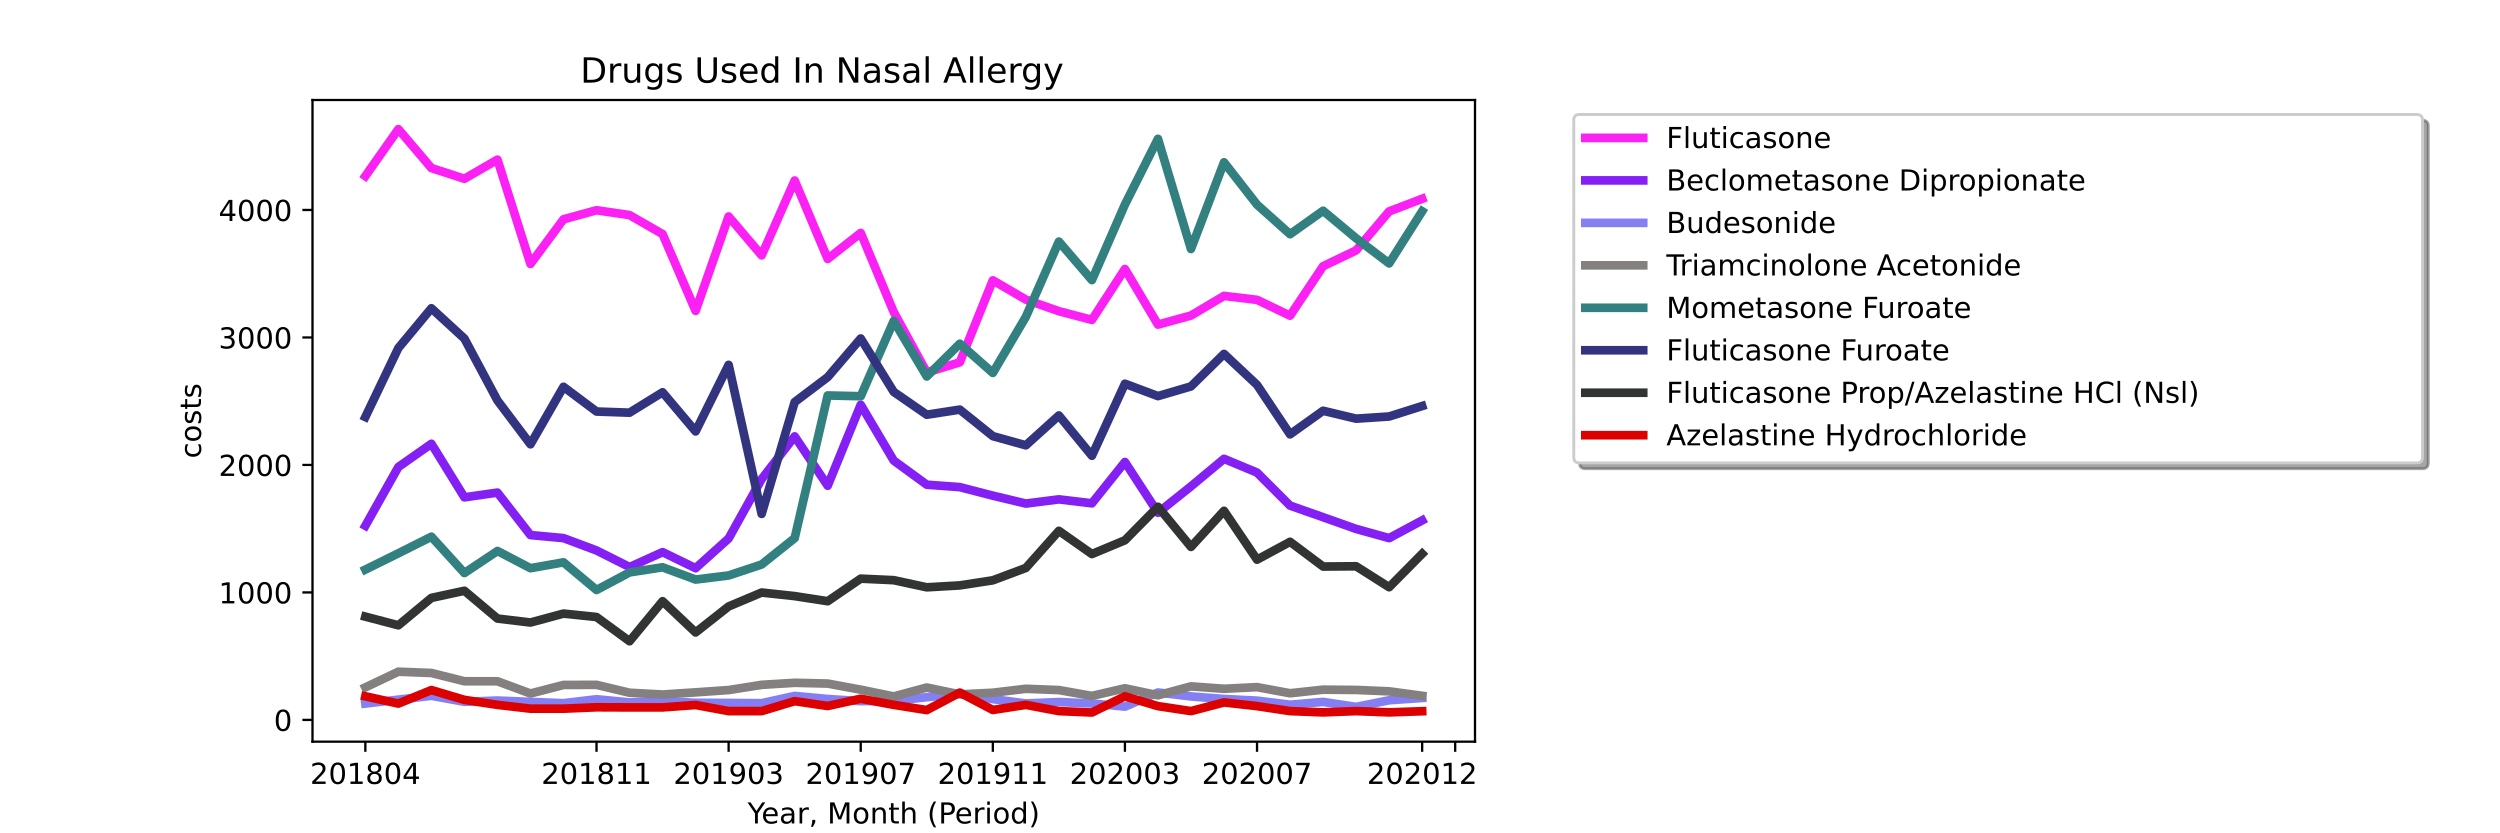 <?xml version="1.0" encoding="utf-8" standalone="no"?>
<!DOCTYPE svg PUBLIC "-//W3C//DTD SVG 1.1//EN"
  "http://www.w3.org/Graphics/SVG/1.1/DTD/svg11.dtd">
<!-- Created with matplotlib (https://matplotlib.org/) -->
<svg height="288pt" version="1.1" viewBox="0 0 864 288" width="864pt" xmlns="http://www.w3.org/2000/svg" xmlns:xlink="http://www.w3.org/1999/xlink">
 <defs>
  <style type="text/css">*{stroke-linecap:butt;stroke-linejoin:round;}</style>
 </defs>
 <g id="figure_1">
  <g id="patch_1">
   <path d="M 0 288 
L 864 288 
L 864 0 
L 0 0 
z
" style="fill:#ffffff;"/>
  </g>
  <g id="axes_1">
   <g id="patch_2">
    <path d="M 108 256.32 
L 509.76 256.32 
L 509.76 34.56 
L 108 34.56 
z
" style="fill:#ffffff;"/>
   </g>
   <g id="matplotlib.axis_1">
    <g id="xtick_1">
     <g id="line2d_1">
      <defs>
       <path d="M 0 0 
L 0 3.5 
" id="ma1ed9eadc9" style="stroke:#000000;stroke-width:0.8;"/>
      </defs>
      <g>
       <use style="stroke:#000000;stroke-width:0.8;" x="126.262" xlink:href="#ma1ed9eadc9" y="256.32"/>
      </g>
     </g>
     <g id="text_1">
      <!-- 201804 -->
      <g transform="translate(107.174 270.918)scale(0.1 -0.1)">
       <defs>
        <path d="M 19.188 8.297 
L 53.609 8.297 
L 53.609 0 
L 7.328 0 
L 7.328 8.297 
Q 12.938 14.109 22.625 23.891 
Q 32.328 33.688 34.812 36.531 
Q 39.547 41.844 41.422 45.531 
Q 43.312 49.219 43.312 52.781 
Q 43.312 58.594 39.234 62.25 
Q 35.156 65.922 28.609 65.922 
Q 23.969 65.922 18.812 64.312 
Q 13.672 62.703 7.812 59.422 
L 7.812 69.391 
Q 13.766 71.781 18.938 73 
Q 24.125 74.219 28.422 74.219 
Q 39.75 74.219 46.484 68.547 
Q 53.219 62.891 53.219 53.422 
Q 53.219 48.922 51.531 44.891 
Q 49.859 40.875 45.406 35.406 
Q 44.188 33.984 37.641 27.219 
Q 31.109 20.453 19.188 8.297 
z
" id="DejaVuSans-50"/>
        <path d="M 31.781 66.406 
Q 24.172 66.406 20.328 58.906 
Q 16.5 51.422 16.5 36.375 
Q 16.5 21.391 20.328 13.891 
Q 24.172 6.391 31.781 6.391 
Q 39.453 6.391 43.281 13.891 
Q 47.125 21.391 47.125 36.375 
Q 47.125 51.422 43.281 58.906 
Q 39.453 66.406 31.781 66.406 
z
M 31.781 74.219 
Q 44.047 74.219 50.516 64.516 
Q 56.984 54.828 56.984 36.375 
Q 56.984 17.969 50.516 8.266 
Q 44.047 -1.422 31.781 -1.422 
Q 19.531 -1.422 13.062 8.266 
Q 6.594 17.969 6.594 36.375 
Q 6.594 54.828 13.062 64.516 
Q 19.531 74.219 31.781 74.219 
z
" id="DejaVuSans-48"/>
        <path d="M 12.406 8.297 
L 28.516 8.297 
L 28.516 63.922 
L 10.984 60.406 
L 10.984 69.391 
L 28.422 72.906 
L 38.281 72.906 
L 38.281 8.297 
L 54.391 8.297 
L 54.391 0 
L 12.406 0 
z
" id="DejaVuSans-49"/>
        <path d="M 31.781 34.625 
Q 24.75 34.625 20.719 30.859 
Q 16.703 27.094 16.703 20.516 
Q 16.703 13.922 20.719 10.156 
Q 24.75 6.391 31.781 6.391 
Q 38.812 6.391 42.859 10.172 
Q 46.922 13.969 46.922 20.516 
Q 46.922 27.094 42.891 30.859 
Q 38.875 34.625 31.781 34.625 
z
M 21.922 38.812 
Q 15.578 40.375 12.031 44.719 
Q 8.5 49.078 8.5 55.328 
Q 8.5 64.062 14.719 69.141 
Q 20.953 74.219 31.781 74.219 
Q 42.672 74.219 48.875 69.141 
Q 55.078 64.062 55.078 55.328 
Q 55.078 49.078 51.531 44.719 
Q 48 40.375 41.703 38.812 
Q 48.828 37.156 52.797 32.312 
Q 56.781 27.484 56.781 20.516 
Q 56.781 9.906 50.312 4.234 
Q 43.844 -1.422 31.781 -1.422 
Q 19.734 -1.422 13.25 4.234 
Q 6.781 9.906 6.781 20.516 
Q 6.781 27.484 10.781 32.312 
Q 14.797 37.156 21.922 38.812 
z
M 18.312 54.391 
Q 18.312 48.734 21.844 45.562 
Q 25.391 42.391 31.781 42.391 
Q 38.141 42.391 41.719 45.562 
Q 45.312 48.734 45.312 54.391 
Q 45.312 60.062 41.719 63.234 
Q 38.141 66.406 31.781 66.406 
Q 25.391 66.406 21.844 63.234 
Q 18.312 60.062 18.312 54.391 
z
" id="DejaVuSans-56"/>
        <path d="M 37.797 64.312 
L 12.891 25.391 
L 37.797 25.391 
z
M 35.203 72.906 
L 47.609 72.906 
L 47.609 25.391 
L 58.016 25.391 
L 58.016 17.188 
L 47.609 17.188 
L 47.609 0 
L 37.797 0 
L 37.797 17.188 
L 4.891 17.188 
L 4.891 26.703 
z
" id="DejaVuSans-52"/>
       </defs>
       <use xlink:href="#DejaVuSans-50"/>
       <use x="63.623" xlink:href="#DejaVuSans-48"/>
       <use x="127.246" xlink:href="#DejaVuSans-49"/>
       <use x="190.869" xlink:href="#DejaVuSans-56"/>
       <use x="254.492" xlink:href="#DejaVuSans-48"/>
       <use x="318.115" xlink:href="#DejaVuSans-52"/>
      </g>
     </g>
    </g>
    <g id="xtick_2">
     <g id="line2d_2">
      <g>
       <use style="stroke:#000000;stroke-width:0.8;" x="206.157" xlink:href="#ma1ed9eadc9" y="256.32"/>
      </g>
     </g>
     <g id="text_2">
      <!-- 201811 -->
      <g transform="translate(187.07 270.918)scale(0.1 -0.1)">
       <use xlink:href="#DejaVuSans-50"/>
       <use x="63.623" xlink:href="#DejaVuSans-48"/>
       <use x="127.246" xlink:href="#DejaVuSans-49"/>
       <use x="190.869" xlink:href="#DejaVuSans-56"/>
       <use x="254.492" xlink:href="#DejaVuSans-49"/>
       <use x="318.115" xlink:href="#DejaVuSans-49"/>
      </g>
     </g>
    </g>
    <g id="xtick_3">
     <g id="line2d_3">
      <g>
       <use style="stroke:#000000;stroke-width:0.8;" x="251.812" xlink:href="#ma1ed9eadc9" y="256.32"/>
      </g>
     </g>
     <g id="text_3">
      <!-- 201903 -->
      <g transform="translate(232.724 270.918)scale(0.1 -0.1)">
       <defs>
        <path d="M 10.984 1.516 
L 10.984 10.5 
Q 14.703 8.734 18.5 7.812 
Q 22.312 6.891 25.984 6.891 
Q 35.75 6.891 40.891 13.453 
Q 46.047 20.016 46.781 33.406 
Q 43.953 29.203 39.594 26.953 
Q 35.25 24.703 29.984 24.703 
Q 19.047 24.703 12.672 31.312 
Q 6.297 37.938 6.297 49.422 
Q 6.297 60.641 12.938 67.422 
Q 19.578 74.219 30.609 74.219 
Q 43.266 74.219 49.922 64.516 
Q 56.594 54.828 56.594 36.375 
Q 56.594 19.141 48.406 8.859 
Q 40.234 -1.422 26.422 -1.422 
Q 22.703 -1.422 18.891 -0.688 
Q 15.094 0.047 10.984 1.516 
z
M 30.609 32.422 
Q 37.25 32.422 41.125 36.953 
Q 45.016 41.5 45.016 49.422 
Q 45.016 57.281 41.125 61.844 
Q 37.25 66.406 30.609 66.406 
Q 23.969 66.406 20.094 61.844 
Q 16.219 57.281 16.219 49.422 
Q 16.219 41.5 20.094 36.953 
Q 23.969 32.422 30.609 32.422 
z
" id="DejaVuSans-57"/>
        <path d="M 40.578 39.312 
Q 47.656 37.797 51.625 33 
Q 55.609 28.219 55.609 21.188 
Q 55.609 10.406 48.188 4.484 
Q 40.766 -1.422 27.094 -1.422 
Q 22.516 -1.422 17.656 -0.516 
Q 12.797 0.391 7.625 2.203 
L 7.625 11.719 
Q 11.719 9.328 16.594 8.109 
Q 21.484 6.891 26.812 6.891 
Q 36.078 6.891 40.938 10.547 
Q 45.797 14.203 45.797 21.188 
Q 45.797 27.641 41.281 31.266 
Q 36.766 34.906 28.719 34.906 
L 20.219 34.906 
L 20.219 43.016 
L 29.109 43.016 
Q 36.375 43.016 40.234 45.922 
Q 44.094 48.828 44.094 54.297 
Q 44.094 59.906 40.109 62.906 
Q 36.141 65.922 28.719 65.922 
Q 24.656 65.922 20.016 65.031 
Q 15.375 64.156 9.812 62.312 
L 9.812 71.094 
Q 15.438 72.656 20.344 73.438 
Q 25.25 74.219 29.594 74.219 
Q 40.828 74.219 47.359 69.109 
Q 53.906 64.016 53.906 55.328 
Q 53.906 49.266 50.438 45.094 
Q 46.969 40.922 40.578 39.312 
z
" id="DejaVuSans-51"/>
       </defs>
       <use xlink:href="#DejaVuSans-50"/>
       <use x="63.623" xlink:href="#DejaVuSans-48"/>
       <use x="127.246" xlink:href="#DejaVuSans-49"/>
       <use x="190.869" xlink:href="#DejaVuSans-57"/>
       <use x="254.492" xlink:href="#DejaVuSans-48"/>
       <use x="318.115" xlink:href="#DejaVuSans-51"/>
      </g>
     </g>
    </g>
    <g id="xtick_4">
     <g id="line2d_4">
      <g>
       <use style="stroke:#000000;stroke-width:0.8;" x="297.466" xlink:href="#ma1ed9eadc9" y="256.32"/>
      </g>
     </g>
     <g id="text_4">
      <!-- 201907 -->
      <g transform="translate(278.379 270.918)scale(0.1 -0.1)">
       <defs>
        <path d="M 8.203 72.906 
L 55.078 72.906 
L 55.078 68.703 
L 28.609 0 
L 18.312 0 
L 43.219 64.594 
L 8.203 64.594 
z
" id="DejaVuSans-55"/>
       </defs>
       <use xlink:href="#DejaVuSans-50"/>
       <use x="63.623" xlink:href="#DejaVuSans-48"/>
       <use x="127.246" xlink:href="#DejaVuSans-49"/>
       <use x="190.869" xlink:href="#DejaVuSans-57"/>
       <use x="254.492" xlink:href="#DejaVuSans-48"/>
       <use x="318.115" xlink:href="#DejaVuSans-55"/>
      </g>
     </g>
    </g>
    <g id="xtick_5">
     <g id="line2d_5">
      <g>
       <use style="stroke:#000000;stroke-width:0.8;" x="343.121" xlink:href="#ma1ed9eadc9" y="256.32"/>
      </g>
     </g>
     <g id="text_5">
      <!-- 201911 -->
      <g transform="translate(324.033 270.918)scale(0.1 -0.1)">
       <use xlink:href="#DejaVuSans-50"/>
       <use x="63.623" xlink:href="#DejaVuSans-48"/>
       <use x="127.246" xlink:href="#DejaVuSans-49"/>
       <use x="190.869" xlink:href="#DejaVuSans-57"/>
       <use x="254.492" xlink:href="#DejaVuSans-49"/>
       <use x="318.115" xlink:href="#DejaVuSans-49"/>
      </g>
     </g>
    </g>
    <g id="xtick_6">
     <g id="line2d_6">
      <g>
       <use style="stroke:#000000;stroke-width:0.8;" x="388.775" xlink:href="#ma1ed9eadc9" y="256.32"/>
      </g>
     </g>
     <g id="text_6">
      <!-- 202003 -->
      <g transform="translate(369.688 270.918)scale(0.1 -0.1)">
       <use xlink:href="#DejaVuSans-50"/>
       <use x="63.623" xlink:href="#DejaVuSans-48"/>
       <use x="127.246" xlink:href="#DejaVuSans-50"/>
       <use x="190.869" xlink:href="#DejaVuSans-48"/>
       <use x="254.492" xlink:href="#DejaVuSans-48"/>
       <use x="318.115" xlink:href="#DejaVuSans-51"/>
      </g>
     </g>
    </g>
    <g id="xtick_7">
     <g id="line2d_7">
      <g>
       <use style="stroke:#000000;stroke-width:0.8;" x="434.43" xlink:href="#ma1ed9eadc9" y="256.32"/>
      </g>
     </g>
     <g id="text_7">
      <!-- 202007 -->
      <g transform="translate(415.342 270.918)scale(0.1 -0.1)">
       <use xlink:href="#DejaVuSans-50"/>
       <use x="63.623" xlink:href="#DejaVuSans-48"/>
       <use x="127.246" xlink:href="#DejaVuSans-50"/>
       <use x="190.869" xlink:href="#DejaVuSans-48"/>
       <use x="254.492" xlink:href="#DejaVuSans-48"/>
       <use x="318.115" xlink:href="#DejaVuSans-55"/>
      </g>
     </g>
    </g>
    <g id="xtick_8">
     <g id="line2d_8">
      <g>
       <use style="stroke:#000000;stroke-width:0.8;" x="491.498" xlink:href="#ma1ed9eadc9" y="256.32"/>
      </g>
     </g>
     <g id="text_8">
      <!-- 202012 -->
      <g transform="translate(472.411 270.918)scale(0.1 -0.1)">
       <use xlink:href="#DejaVuSans-50"/>
       <use x="63.623" xlink:href="#DejaVuSans-48"/>
       <use x="127.246" xlink:href="#DejaVuSans-50"/>
       <use x="190.869" xlink:href="#DejaVuSans-48"/>
       <use x="254.492" xlink:href="#DejaVuSans-49"/>
       <use x="318.115" xlink:href="#DejaVuSans-50"/>
      </g>
     </g>
    </g>
    <g id="xtick_9">
     <g id="line2d_9">
      <g>
       <use style="stroke:#000000;stroke-width:0.8;" x="502.912" xlink:href="#ma1ed9eadc9" y="256.32"/>
      </g>
     </g>
    </g>
    <g id="text_9">
     <!-- Year, Month (Period) -->
     <g transform="translate(258.364 284.597)scale(0.1 -0.1)">
      <defs>
       <path d="M -0.203 72.906 
L 10.406 72.906 
L 30.609 42.922 
L 50.688 72.906 
L 61.281 72.906 
L 35.5 34.719 
L 35.5 0 
L 25.594 0 
L 25.594 34.719 
z
" id="DejaVuSans-89"/>
       <path d="M 56.203 29.594 
L 56.203 25.203 
L 14.891 25.203 
Q 15.484 15.922 20.484 11.062 
Q 25.484 6.203 34.422 6.203 
Q 39.594 6.203 44.453 7.469 
Q 49.312 8.734 54.109 11.281 
L 54.109 2.781 
Q 49.266 0.734 44.188 -0.344 
Q 39.109 -1.422 33.891 -1.422 
Q 20.797 -1.422 13.156 6.188 
Q 5.516 13.812 5.516 26.812 
Q 5.516 40.234 12.766 48.109 
Q 20.016 56 32.328 56 
Q 43.359 56 49.781 48.891 
Q 56.203 41.797 56.203 29.594 
z
M 47.219 32.234 
Q 47.125 39.594 43.094 43.984 
Q 39.062 48.391 32.422 48.391 
Q 24.906 48.391 20.391 44.141 
Q 15.875 39.891 15.188 32.172 
z
" id="DejaVuSans-101"/>
       <path d="M 34.281 27.484 
Q 23.391 27.484 19.188 25 
Q 14.984 22.516 14.984 16.5 
Q 14.984 11.719 18.141 8.906 
Q 21.297 6.109 26.703 6.109 
Q 34.188 6.109 38.703 11.406 
Q 43.219 16.703 43.219 25.484 
L 43.219 27.484 
z
M 52.203 31.203 
L 52.203 0 
L 43.219 0 
L 43.219 8.297 
Q 40.141 3.328 35.547 0.953 
Q 30.953 -1.422 24.312 -1.422 
Q 15.922 -1.422 10.953 3.297 
Q 6 8.016 6 15.922 
Q 6 25.141 12.172 29.828 
Q 18.359 34.516 30.609 34.516 
L 43.219 34.516 
L 43.219 35.406 
Q 43.219 41.609 39.141 45 
Q 35.062 48.391 27.688 48.391 
Q 23 48.391 18.547 47.266 
Q 14.109 46.141 10.016 43.891 
L 10.016 52.203 
Q 14.938 54.109 19.578 55.047 
Q 24.219 56 28.609 56 
Q 40.484 56 46.344 49.844 
Q 52.203 43.703 52.203 31.203 
z
" id="DejaVuSans-97"/>
       <path d="M 41.109 46.297 
Q 39.594 47.172 37.812 47.578 
Q 36.031 48 33.891 48 
Q 26.266 48 22.188 43.047 
Q 18.109 38.094 18.109 28.812 
L 18.109 0 
L 9.078 0 
L 9.078 54.688 
L 18.109 54.688 
L 18.109 46.188 
Q 20.953 51.172 25.484 53.578 
Q 30.031 56 36.531 56 
Q 37.453 56 38.578 55.875 
Q 39.703 55.766 41.062 55.516 
z
" id="DejaVuSans-114"/>
       <path d="M 11.719 12.406 
L 22.016 12.406 
L 22.016 4 
L 14.016 -11.625 
L 7.719 -11.625 
L 11.719 4 
z
" id="DejaVuSans-44"/>
       <path id="DejaVuSans-32"/>
       <path d="M 9.812 72.906 
L 24.516 72.906 
L 43.109 23.297 
L 61.812 72.906 
L 76.516 72.906 
L 76.516 0 
L 66.891 0 
L 66.891 64.016 
L 48.094 14.016 
L 38.188 14.016 
L 19.391 64.016 
L 19.391 0 
L 9.812 0 
z
" id="DejaVuSans-77"/>
       <path d="M 30.609 48.391 
Q 23.391 48.391 19.188 42.75 
Q 14.984 37.109 14.984 27.297 
Q 14.984 17.484 19.156 11.844 
Q 23.344 6.203 30.609 6.203 
Q 37.797 6.203 41.984 11.859 
Q 46.188 17.531 46.188 27.297 
Q 46.188 37.016 41.984 42.703 
Q 37.797 48.391 30.609 48.391 
z
M 30.609 56 
Q 42.328 56 49.016 48.375 
Q 55.719 40.766 55.719 27.297 
Q 55.719 13.875 49.016 6.219 
Q 42.328 -1.422 30.609 -1.422 
Q 18.844 -1.422 12.172 6.219 
Q 5.516 13.875 5.516 27.297 
Q 5.516 40.766 12.172 48.375 
Q 18.844 56 30.609 56 
z
" id="DejaVuSans-111"/>
       <path d="M 54.891 33.016 
L 54.891 0 
L 45.906 0 
L 45.906 32.719 
Q 45.906 40.484 42.875 44.328 
Q 39.844 48.188 33.797 48.188 
Q 26.516 48.188 22.312 43.547 
Q 18.109 38.922 18.109 30.906 
L 18.109 0 
L 9.078 0 
L 9.078 54.688 
L 18.109 54.688 
L 18.109 46.188 
Q 21.344 51.125 25.703 53.562 
Q 30.078 56 35.797 56 
Q 45.219 56 50.047 50.172 
Q 54.891 44.344 54.891 33.016 
z
" id="DejaVuSans-110"/>
       <path d="M 18.312 70.219 
L 18.312 54.688 
L 36.812 54.688 
L 36.812 47.703 
L 18.312 47.703 
L 18.312 18.016 
Q 18.312 11.328 20.141 9.422 
Q 21.969 7.516 27.594 7.516 
L 36.812 7.516 
L 36.812 0 
L 27.594 0 
Q 17.188 0 13.234 3.875 
Q 9.281 7.766 9.281 18.016 
L 9.281 47.703 
L 2.688 47.703 
L 2.688 54.688 
L 9.281 54.688 
L 9.281 70.219 
z
" id="DejaVuSans-116"/>
       <path d="M 54.891 33.016 
L 54.891 0 
L 45.906 0 
L 45.906 32.719 
Q 45.906 40.484 42.875 44.328 
Q 39.844 48.188 33.797 48.188 
Q 26.516 48.188 22.312 43.547 
Q 18.109 38.922 18.109 30.906 
L 18.109 0 
L 9.078 0 
L 9.078 75.984 
L 18.109 75.984 
L 18.109 46.188 
Q 21.344 51.125 25.703 53.562 
Q 30.078 56 35.797 56 
Q 45.219 56 50.047 50.172 
Q 54.891 44.344 54.891 33.016 
z
" id="DejaVuSans-104"/>
       <path d="M 31 75.875 
Q 24.469 64.656 21.281 53.656 
Q 18.109 42.672 18.109 31.391 
Q 18.109 20.125 21.312 9.062 
Q 24.516 -2 31 -13.188 
L 23.188 -13.188 
Q 15.875 -1.703 12.234 9.375 
Q 8.594 20.453 8.594 31.391 
Q 8.594 42.281 12.203 53.312 
Q 15.828 64.359 23.188 75.875 
z
" id="DejaVuSans-40"/>
       <path d="M 19.672 64.797 
L 19.672 37.406 
L 32.078 37.406 
Q 38.969 37.406 42.719 40.969 
Q 46.484 44.531 46.484 51.125 
Q 46.484 57.672 42.719 61.234 
Q 38.969 64.797 32.078 64.797 
z
M 9.812 72.906 
L 32.078 72.906 
Q 44.344 72.906 50.609 67.359 
Q 56.891 61.812 56.891 51.125 
Q 56.891 40.328 50.609 34.812 
Q 44.344 29.297 32.078 29.297 
L 19.672 29.297 
L 19.672 0 
L 9.812 0 
z
" id="DejaVuSans-80"/>
       <path d="M 9.422 54.688 
L 18.406 54.688 
L 18.406 0 
L 9.422 0 
z
M 9.422 75.984 
L 18.406 75.984 
L 18.406 64.594 
L 9.422 64.594 
z
" id="DejaVuSans-105"/>
       <path d="M 45.406 46.391 
L 45.406 75.984 
L 54.391 75.984 
L 54.391 0 
L 45.406 0 
L 45.406 8.203 
Q 42.578 3.328 38.25 0.953 
Q 33.938 -1.422 27.875 -1.422 
Q 17.969 -1.422 11.734 6.484 
Q 5.516 14.406 5.516 27.297 
Q 5.516 40.188 11.734 48.094 
Q 17.969 56 27.875 56 
Q 33.938 56 38.25 53.625 
Q 42.578 51.266 45.406 46.391 
z
M 14.797 27.297 
Q 14.797 17.391 18.875 11.75 
Q 22.953 6.109 30.078 6.109 
Q 37.203 6.109 41.297 11.75 
Q 45.406 17.391 45.406 27.297 
Q 45.406 37.203 41.297 42.844 
Q 37.203 48.484 30.078 48.484 
Q 22.953 48.484 18.875 42.844 
Q 14.797 37.203 14.797 27.297 
z
" id="DejaVuSans-100"/>
       <path d="M 8.016 75.875 
L 15.828 75.875 
Q 23.141 64.359 26.781 53.312 
Q 30.422 42.281 30.422 31.391 
Q 30.422 20.453 26.781 9.375 
Q 23.141 -1.703 15.828 -13.188 
L 8.016 -13.188 
Q 14.5 -2 17.703 9.062 
Q 20.906 20.125 20.906 31.391 
Q 20.906 42.672 17.703 53.656 
Q 14.5 64.656 8.016 75.875 
z
" id="DejaVuSans-41"/>
      </defs>
      <use xlink:href="#DejaVuSans-89"/>
      <use x="47.834" xlink:href="#DejaVuSans-101"/>
      <use x="109.357" xlink:href="#DejaVuSans-97"/>
      <use x="170.637" xlink:href="#DejaVuSans-114"/>
      <use x="211.75" xlink:href="#DejaVuSans-44"/>
      <use x="243.537" xlink:href="#DejaVuSans-32"/>
      <use x="275.324" xlink:href="#DejaVuSans-77"/>
      <use x="361.604" xlink:href="#DejaVuSans-111"/>
      <use x="422.785" xlink:href="#DejaVuSans-110"/>
      <use x="486.164" xlink:href="#DejaVuSans-116"/>
      <use x="525.373" xlink:href="#DejaVuSans-104"/>
      <use x="588.752" xlink:href="#DejaVuSans-32"/>
      <use x="620.539" xlink:href="#DejaVuSans-40"/>
      <use x="659.553" xlink:href="#DejaVuSans-80"/>
      <use x="716.23" xlink:href="#DejaVuSans-101"/>
      <use x="777.754" xlink:href="#DejaVuSans-114"/>
      <use x="818.867" xlink:href="#DejaVuSans-105"/>
      <use x="846.65" xlink:href="#DejaVuSans-111"/>
      <use x="907.832" xlink:href="#DejaVuSans-100"/>
      <use x="971.309" xlink:href="#DejaVuSans-41"/>
     </g>
    </g>
   </g>
   <g id="matplotlib.axis_2">
    <g id="ytick_1">
     <g id="line2d_10">
      <defs>
       <path d="M 0 0 
L -3.5 0 
" id="m9e2711505c" style="stroke:#000000;stroke-width:0.8;"/>
      </defs>
      <g>
       <use style="stroke:#000000;stroke-width:0.8;" x="108" xlink:href="#m9e2711505c" y="248.795"/>
      </g>
     </g>
     <g id="text_10">
      <!-- 0 -->
      <g transform="translate(94.638 252.594)scale(0.1 -0.1)">
       <use xlink:href="#DejaVuSans-48"/>
      </g>
     </g>
    </g>
    <g id="ytick_2">
     <g id="line2d_11">
      <g>
       <use style="stroke:#000000;stroke-width:0.8;" x="108" xlink:href="#m9e2711505c" y="204.739"/>
      </g>
     </g>
     <g id="text_11">
      <!-- 1000 -->
      <g transform="translate(75.55 208.539)scale(0.1 -0.1)">
       <use xlink:href="#DejaVuSans-49"/>
       <use x="63.623" xlink:href="#DejaVuSans-48"/>
       <use x="127.246" xlink:href="#DejaVuSans-48"/>
       <use x="190.869" xlink:href="#DejaVuSans-48"/>
      </g>
     </g>
    </g>
    <g id="ytick_3">
     <g id="line2d_12">
      <g>
       <use style="stroke:#000000;stroke-width:0.8;" x="108" xlink:href="#m9e2711505c" y="160.683"/>
      </g>
     </g>
     <g id="text_12">
      <!-- 2000 -->
      <g transform="translate(75.55 164.483)scale(0.1 -0.1)">
       <use xlink:href="#DejaVuSans-50"/>
       <use x="63.623" xlink:href="#DejaVuSans-48"/>
       <use x="127.246" xlink:href="#DejaVuSans-48"/>
       <use x="190.869" xlink:href="#DejaVuSans-48"/>
      </g>
     </g>
    </g>
    <g id="ytick_4">
     <g id="line2d_13">
      <g>
       <use style="stroke:#000000;stroke-width:0.8;" x="108" xlink:href="#m9e2711505c" y="116.627"/>
      </g>
     </g>
     <g id="text_13">
      <!-- 3000 -->
      <g transform="translate(75.55 120.427)scale(0.1 -0.1)">
       <use xlink:href="#DejaVuSans-51"/>
       <use x="63.623" xlink:href="#DejaVuSans-48"/>
       <use x="127.246" xlink:href="#DejaVuSans-48"/>
       <use x="190.869" xlink:href="#DejaVuSans-48"/>
      </g>
     </g>
    </g>
    <g id="ytick_5">
     <g id="line2d_14">
      <g>
       <use style="stroke:#000000;stroke-width:0.8;" x="108" xlink:href="#m9e2711505c" y="72.571"/>
      </g>
     </g>
     <g id="text_14">
      <!-- 4000 -->
      <g transform="translate(75.55 76.371)scale(0.1 -0.1)">
       <use xlink:href="#DejaVuSans-52"/>
       <use x="63.623" xlink:href="#DejaVuSans-48"/>
       <use x="127.246" xlink:href="#DejaVuSans-48"/>
       <use x="190.869" xlink:href="#DejaVuSans-48"/>
      </g>
     </g>
    </g>
    <g id="text_15">
     <!-- costs -->
     <g transform="translate(69.47 158.418)rotate(-90)scale(0.1 -0.1)">
      <defs>
       <path d="M 48.781 52.594 
L 48.781 44.188 
Q 44.969 46.297 41.141 47.344 
Q 37.312 48.391 33.406 48.391 
Q 24.656 48.391 19.812 42.844 
Q 14.984 37.312 14.984 27.297 
Q 14.984 17.281 19.812 11.734 
Q 24.656 6.203 33.406 6.203 
Q 37.312 6.203 41.141 7.25 
Q 44.969 8.297 48.781 10.406 
L 48.781 2.094 
Q 45.016 0.344 40.984 -0.531 
Q 36.969 -1.422 32.422 -1.422 
Q 20.062 -1.422 12.781 6.344 
Q 5.516 14.109 5.516 27.297 
Q 5.516 40.672 12.859 48.328 
Q 20.219 56 33.016 56 
Q 37.156 56 41.109 55.141 
Q 45.062 54.297 48.781 52.594 
z
" id="DejaVuSans-99"/>
       <path d="M 44.281 53.078 
L 44.281 44.578 
Q 40.484 46.531 36.375 47.5 
Q 32.281 48.484 27.875 48.484 
Q 21.188 48.484 17.844 46.438 
Q 14.5 44.391 14.5 40.281 
Q 14.5 37.156 16.891 35.375 
Q 19.281 33.594 26.516 31.984 
L 29.594 31.297 
Q 39.156 29.25 43.188 25.516 
Q 47.219 21.781 47.219 15.094 
Q 47.219 7.469 41.188 3.016 
Q 35.156 -1.422 24.609 -1.422 
Q 20.219 -1.422 15.453 -0.562 
Q 10.688 0.297 5.422 2 
L 5.422 11.281 
Q 10.406 8.688 15.234 7.391 
Q 20.062 6.109 24.812 6.109 
Q 31.156 6.109 34.562 8.281 
Q 37.984 10.453 37.984 14.406 
Q 37.984 18.062 35.516 20.016 
Q 33.062 21.969 24.703 23.781 
L 21.578 24.516 
Q 13.234 26.266 9.516 29.906 
Q 5.812 33.547 5.812 39.891 
Q 5.812 47.609 11.281 51.797 
Q 16.75 56 26.812 56 
Q 31.781 56 36.172 55.266 
Q 40.578 54.547 44.281 53.078 
z
" id="DejaVuSans-115"/>
      </defs>
      <use xlink:href="#DejaVuSans-99"/>
      <use x="54.98" xlink:href="#DejaVuSans-111"/>
      <use x="116.162" xlink:href="#DejaVuSans-115"/>
      <use x="168.262" xlink:href="#DejaVuSans-116"/>
      <use x="207.471" xlink:href="#DejaVuSans-115"/>
     </g>
    </g>
   </g>
   <g id="line2d_15">
    <path clip-path="url(#pee7e359c73)" d="M 126.262 60.853 
L 137.675 44.64 
L 149.089 58.077 
L 160.503 61.778 
L 171.916 55.169 
L 183.33 91.207 
L 194.744 75.788 
L 206.157 72.66 
L 217.571 74.334 
L 228.985 80.898 
L 240.398 107.42 
L 251.812 74.818 
L 263.225 88.255 
L 274.639 62.395 
L 286.053 89.489 
L 297.466 80.502 
L 308.88 107.86 
L 320.294 128.699 
L 331.707 125.218 
L 343.121 96.89 
L 354.535 103.543 
L 365.948 107.552 
L 377.362 110.548 
L 388.775 92.969 
L 400.189 112.178 
L 411.603 109.05 
L 423.016 102.265 
L 434.43 103.631 
L 445.844 109.094 
L 457.257 92 
L 468.671 86.537 
L 480.085 73.056 
L 491.498 68.695 
" style="fill:none;stroke:#fb20f3;stroke-linecap:square;stroke-width:3;"/>
   </g>
   <g id="line2d_16">
    <path clip-path="url(#pee7e359c73)" d="M 126.262 181.698 
L 137.675 161.388 
L 149.089 153.37 
L 160.503 171.874 
L 171.916 170.243 
L 183.33 184.914 
L 194.744 185.971 
L 206.157 190.245 
L 217.571 195.972 
L 228.985 190.818 
L 240.398 196.369 
L 251.812 186.104 
L 263.225 165.574 
L 274.639 150.815 
L 286.053 167.864 
L 297.466 139.889 
L 308.88 159.185 
L 320.294 167.512 
L 331.707 168.349 
L 343.121 171.301 
L 354.535 174.032 
L 365.948 172.578 
L 377.362 173.944 
L 388.775 159.67 
L 400.189 177.204 
L 411.603 168.085 
L 423.016 158.569 
L 434.43 163.327 
L 445.844 174.737 
L 457.257 178.746 
L 468.671 182.799 
L 480.085 185.971 
L 491.498 179.848 
" style="fill:none;stroke:#8420f3;stroke-linecap:square;stroke-width:3;"/>
   </g>
   <g id="line2d_17">
    <path clip-path="url(#pee7e359c73)" d="M 126.262 243.156 
L 137.675 241.79 
L 149.089 240.469 
L 160.503 242.539 
L 171.916 242.099 
L 183.33 242.583 
L 194.744 243.024 
L 206.157 241.658 
L 217.571 242.76 
L 228.985 242.319 
L 240.398 242.892 
L 251.812 242.936 
L 263.225 243.024 
L 274.639 240.513 
L 286.053 241.57 
L 297.466 242.319 
L 308.88 242.187 
L 320.294 240.953 
L 331.707 239.72 
L 343.121 241.614 
L 354.535 243.112 
L 365.948 242.627 
L 377.362 243.112 
L 388.775 244.213 
L 400.189 239.323 
L 411.603 240.689 
L 423.016 241.57 
L 434.43 242.143 
L 445.844 243.553 
L 457.257 242.583 
L 468.671 244.302 
L 480.085 242.011 
L 491.498 241.218 
" style="fill:none;stroke:#8480f3;stroke-linecap:square;stroke-width:3;"/>
   </g>
   <g id="line2d_18">
    <path clip-path="url(#pee7e359c73)" d="M 126.262 237.561 
L 137.675 232.142 
L 149.089 232.583 
L 160.503 235.446 
L 171.916 235.446 
L 183.33 239.676 
L 194.744 236.724 
L 206.157 236.68 
L 217.571 239.411 
L 228.985 240.028 
L 240.398 239.279 
L 251.812 238.486 
L 263.225 236.68 
L 274.639 235.975 
L 286.053 236.239 
L 297.466 238.354 
L 308.88 240.689 
L 320.294 237.605 
L 331.707 239.984 
L 343.121 239.411 
L 354.535 238.046 
L 365.948 238.486 
L 377.362 240.513 
L 388.775 237.869 
L 400.189 240.292 
L 411.603 237.209 
L 423.016 238.046 
L 434.43 237.473 
L 445.844 239.588 
L 457.257 238.354 
L 468.671 238.442 
L 480.085 238.927 
L 491.498 240.469 
" style="fill:none;stroke:#84807f;stroke-linecap:square;stroke-width:3;"/>
   </g>
   <g id="line2d_19">
    <path clip-path="url(#pee7e359c73)" d="M 126.262 196.853 
L 137.675 191.214 
L 149.089 185.487 
L 160.503 198.043 
L 171.916 190.421 
L 183.33 196.369 
L 194.744 194.342 
L 206.157 203.902 
L 217.571 197.823 
L 228.985 196.06 
L 240.398 200.29 
L 251.812 198.88 
L 263.225 195.091 
L 274.639 185.971 
L 286.053 136.673 
L 297.466 136.937 
L 308.88 110.9 
L 320.294 130.109 
L 331.707 118.786 
L 343.121 128.875 
L 354.535 109.49 
L 365.948 83.497 
L 377.362 96.802 
L 388.775 70.677 
L 400.189 47.988 
L 411.603 86.053 
L 423.016 56.095 
L 434.43 70.721 
L 445.844 80.942 
L 457.257 72.836 
L 468.671 82.352 
L 480.085 91.031 
L 491.498 73.012 
" style="fill:none;stroke:#32807f;stroke-linecap:square;stroke-width:3;"/>
   </g>
   <g id="line2d_20">
    <path clip-path="url(#pee7e359c73)" d="M 126.262 144.118 
L 137.675 120.284 
L 149.089 106.539 
L 160.503 117.024 
L 171.916 138.391 
L 183.33 153.546 
L 194.744 133.677 
L 206.157 142.224 
L 217.571 142.62 
L 228.985 135.571 
L 240.398 149.097 
L 251.812 126.099 
L 263.225 177.601 
L 274.639 138.964 
L 286.053 130.329 
L 297.466 116.98 
L 308.88 135.439 
L 320.294 143.325 
L 331.707 141.563 
L 343.121 150.727 
L 354.535 153.899 
L 365.948 143.59 
L 377.362 157.511 
L 388.775 132.62 
L 400.189 136.893 
L 411.603 133.545 
L 423.016 122.311 
L 434.43 133.016 
L 445.844 150.11 
L 457.257 141.96 
L 468.671 144.691 
L 480.085 143.942 
L 491.498 140.33 
" style="fill:none;stroke:#32347f;stroke-linecap:square;stroke-width:3;"/>
   </g>
   <g id="line2d_21">
    <path clip-path="url(#pee7e359c73)" d="M 126.262 213.11 
L 137.675 216.106 
L 149.089 206.634 
L 160.503 204.167 
L 171.916 213.771 
L 183.33 215.137 
L 194.744 212.053 
L 206.157 213.242 
L 217.571 221.613 
L 228.985 207.779 
L 240.398 218.573 
L 251.812 209.585 
L 263.225 204.783 
L 274.639 206.017 
L 286.053 207.779 
L 297.466 199.981 
L 308.88 200.51 
L 320.294 202.977 
L 331.707 202.316 
L 343.121 200.554 
L 354.535 196.281 
L 365.948 183.46 
L 377.362 191.478 
L 388.775 186.72 
L 400.189 175.134 
L 411.603 189.011 
L 423.016 176.543 
L 434.43 193.417 
L 445.844 187.249 
L 457.257 195.796 
L 468.671 195.708 
L 480.085 202.933 
L 491.498 191.39 
" style="fill:none;stroke:#323433;stroke-linecap:square;stroke-width:3;"/>
   </g>
   <g id="line2d_22">
    <path clip-path="url(#pee7e359c73)" d="M 126.262 240.645 
L 137.675 243.156 
L 149.089 238.486 
L 160.503 241.878 
L 171.916 243.597 
L 183.33 244.918 
L 194.744 244.918 
L 206.157 244.434 
L 217.571 244.478 
L 228.985 244.478 
L 240.398 243.641 
L 251.812 245.755 
L 263.225 245.755 
L 274.639 242.319 
L 286.053 243.993 
L 297.466 241.482 
L 308.88 243.597 
L 320.294 245.403 
L 331.707 239.367 
L 343.121 245.359 
L 354.535 243.597 
L 365.948 245.755 
L 377.362 246.24 
L 388.775 240.645 
L 400.189 244.037 
L 411.603 245.755 
L 423.016 242.76 
L 434.43 244.037 
L 445.844 245.755 
L 457.257 246.196 
L 468.671 245.755 
L 480.085 246.196 
L 491.498 245.799 
" style="fill:none;stroke:#dd0000;stroke-linecap:square;stroke-width:3;"/>
   </g>
   <g id="patch_3">
    <path d="M 108 256.32 
L 108 34.56 
" style="fill:none;stroke:#000000;stroke-linecap:square;stroke-linejoin:miter;stroke-width:0.8;"/>
   </g>
   <g id="patch_4">
    <path d="M 509.76 256.32 
L 509.76 34.56 
" style="fill:none;stroke:#000000;stroke-linecap:square;stroke-linejoin:miter;stroke-width:0.8;"/>
   </g>
   <g id="patch_5">
    <path d="M 108 256.32 
L 509.76 256.32 
" style="fill:none;stroke:#000000;stroke-linecap:square;stroke-linejoin:miter;stroke-width:0.8;"/>
   </g>
   <g id="patch_6">
    <path d="M 108 34.56 
L 509.76 34.56 
" style="fill:none;stroke:#000000;stroke-linecap:square;stroke-linejoin:miter;stroke-width:0.8;"/>
   </g>
   <g id="text_16">
    <!-- Drugs Used In Nasal Allergy              -->
    <g transform="translate(200.562 28.56)scale(0.12 -0.12)">
     <defs>
      <path d="M 19.672 64.797 
L 19.672 8.109 
L 31.594 8.109 
Q 46.688 8.109 53.688 14.938 
Q 60.688 21.781 60.688 36.531 
Q 60.688 51.172 53.688 57.984 
Q 46.688 64.797 31.594 64.797 
z
M 9.812 72.906 
L 30.078 72.906 
Q 51.266 72.906 61.172 64.094 
Q 71.094 55.281 71.094 36.531 
Q 71.094 17.672 61.125 8.828 
Q 51.172 0 30.078 0 
L 9.812 0 
z
" id="DejaVuSans-68"/>
      <path d="M 8.5 21.578 
L 8.5 54.688 
L 17.484 54.688 
L 17.484 21.922 
Q 17.484 14.156 20.5 10.266 
Q 23.531 6.391 29.594 6.391 
Q 36.859 6.391 41.078 11.031 
Q 45.312 15.672 45.312 23.688 
L 45.312 54.688 
L 54.297 54.688 
L 54.297 0 
L 45.312 0 
L 45.312 8.406 
Q 42.047 3.422 37.719 1 
Q 33.406 -1.422 27.688 -1.422 
Q 18.266 -1.422 13.375 4.438 
Q 8.5 10.297 8.5 21.578 
z
M 31.109 56 
z
" id="DejaVuSans-117"/>
      <path d="M 45.406 27.984 
Q 45.406 37.75 41.375 43.109 
Q 37.359 48.484 30.078 48.484 
Q 22.859 48.484 18.828 43.109 
Q 14.797 37.75 14.797 27.984 
Q 14.797 18.266 18.828 12.891 
Q 22.859 7.516 30.078 7.516 
Q 37.359 7.516 41.375 12.891 
Q 45.406 18.266 45.406 27.984 
z
M 54.391 6.781 
Q 54.391 -7.172 48.188 -13.984 
Q 42 -20.797 29.203 -20.797 
Q 24.469 -20.797 20.266 -20.094 
Q 16.062 -19.391 12.109 -17.922 
L 12.109 -9.188 
Q 16.062 -11.328 19.922 -12.344 
Q 23.781 -13.375 27.781 -13.375 
Q 36.625 -13.375 41.016 -8.766 
Q 45.406 -4.156 45.406 5.172 
L 45.406 9.625 
Q 42.625 4.781 38.281 2.391 
Q 33.938 0 27.875 0 
Q 17.828 0 11.672 7.656 
Q 5.516 15.328 5.516 27.984 
Q 5.516 40.672 11.672 48.328 
Q 17.828 56 27.875 56 
Q 33.938 56 38.281 53.609 
Q 42.625 51.219 45.406 46.391 
L 45.406 54.688 
L 54.391 54.688 
z
" id="DejaVuSans-103"/>
      <path d="M 8.688 72.906 
L 18.609 72.906 
L 18.609 28.609 
Q 18.609 16.891 22.844 11.734 
Q 27.094 6.594 36.625 6.594 
Q 46.094 6.594 50.344 11.734 
Q 54.594 16.891 54.594 28.609 
L 54.594 72.906 
L 64.5 72.906 
L 64.5 27.391 
Q 64.5 13.141 57.438 5.859 
Q 50.391 -1.422 36.625 -1.422 
Q 22.797 -1.422 15.734 5.859 
Q 8.688 13.141 8.688 27.391 
z
" id="DejaVuSans-85"/>
      <path d="M 9.812 72.906 
L 19.672 72.906 
L 19.672 0 
L 9.812 0 
z
" id="DejaVuSans-73"/>
      <path d="M 9.812 72.906 
L 23.094 72.906 
L 55.422 11.922 
L 55.422 72.906 
L 64.984 72.906 
L 64.984 0 
L 51.703 0 
L 19.391 60.984 
L 19.391 0 
L 9.812 0 
z
" id="DejaVuSans-78"/>
      <path d="M 9.422 75.984 
L 18.406 75.984 
L 18.406 0 
L 9.422 0 
z
" id="DejaVuSans-108"/>
      <path d="M 34.188 63.188 
L 20.797 26.906 
L 47.609 26.906 
z
M 28.609 72.906 
L 39.797 72.906 
L 67.578 0 
L 57.328 0 
L 50.688 18.703 
L 17.828 18.703 
L 11.188 0 
L 0.781 0 
z
" id="DejaVuSans-65"/>
      <path d="M 32.172 -5.078 
Q 28.375 -14.844 24.75 -17.812 
Q 21.141 -20.797 15.094 -20.797 
L 7.906 -20.797 
L 7.906 -13.281 
L 13.188 -13.281 
Q 16.891 -13.281 18.938 -11.516 
Q 21 -9.766 23.484 -3.219 
L 25.094 0.875 
L 2.984 54.688 
L 12.5 54.688 
L 29.594 11.922 
L 46.688 54.688 
L 56.203 54.688 
z
" id="DejaVuSans-121"/>
     </defs>
     <use xlink:href="#DejaVuSans-68"/>
     <use x="77.002" xlink:href="#DejaVuSans-114"/>
     <use x="118.115" xlink:href="#DejaVuSans-117"/>
     <use x="181.494" xlink:href="#DejaVuSans-103"/>
     <use x="244.971" xlink:href="#DejaVuSans-115"/>
     <use x="297.07" xlink:href="#DejaVuSans-32"/>
     <use x="328.857" xlink:href="#DejaVuSans-85"/>
     <use x="402.051" xlink:href="#DejaVuSans-115"/>
     <use x="454.15" xlink:href="#DejaVuSans-101"/>
     <use x="515.674" xlink:href="#DejaVuSans-100"/>
     <use x="579.15" xlink:href="#DejaVuSans-32"/>
     <use x="610.938" xlink:href="#DejaVuSans-73"/>
     <use x="640.43" xlink:href="#DejaVuSans-110"/>
     <use x="703.809" xlink:href="#DejaVuSans-32"/>
     <use x="735.596" xlink:href="#DejaVuSans-78"/>
     <use x="810.4" xlink:href="#DejaVuSans-97"/>
     <use x="871.68" xlink:href="#DejaVuSans-115"/>
     <use x="923.779" xlink:href="#DejaVuSans-97"/>
     <use x="985.059" xlink:href="#DejaVuSans-108"/>
     <use x="1012.842" xlink:href="#DejaVuSans-32"/>
     <use x="1044.629" xlink:href="#DejaVuSans-65"/>
     <use x="1113.037" xlink:href="#DejaVuSans-108"/>
     <use x="1140.82" xlink:href="#DejaVuSans-108"/>
     <use x="1168.604" xlink:href="#DejaVuSans-101"/>
     <use x="1230.127" xlink:href="#DejaVuSans-114"/>
     <use x="1269.49" xlink:href="#DejaVuSans-103"/>
     <use x="1332.967" xlink:href="#DejaVuSans-121"/>
     <use x="1392.146" xlink:href="#DejaVuSans-32"/>
     <use x="1423.934" xlink:href="#DejaVuSans-32"/>
     <use x="1455.721" xlink:href="#DejaVuSans-32"/>
     <use x="1487.508" xlink:href="#DejaVuSans-32"/>
     <use x="1519.295" xlink:href="#DejaVuSans-32"/>
     <use x="1551.082" xlink:href="#DejaVuSans-32"/>
     <use x="1582.869" xlink:href="#DejaVuSans-32"/>
     <use x="1614.656" xlink:href="#DejaVuSans-32"/>
     <use x="1646.443" xlink:href="#DejaVuSans-32"/>
     <use x="1678.23" xlink:href="#DejaVuSans-32"/>
     <use x="1710.018" xlink:href="#DejaVuSans-32"/>
     <use x="1741.805" xlink:href="#DejaVuSans-32"/>
     <use x="1773.592" xlink:href="#DejaVuSans-32"/>
    </g>
   </g>
   <g id="legend_1">
    <g id="patch_7">
     <path d="M 547.893 161.985 
L 837.211 161.985 
Q 839.211 161.985 839.211 159.985 
L 839.211 43.56 
Q 839.211 41.56 837.211 41.56 
L 547.893 41.56 
Q 545.893 41.56 545.893 43.56 
L 545.893 159.985 
Q 545.893 161.985 547.893 161.985 
z
" style="fill:#4c4c4c;opacity:0.5;stroke:#4c4c4c;stroke-linejoin:miter;"/>
    </g>
    <g id="patch_8">
     <path d="M 545.893 159.985 
L 835.211 159.985 
Q 837.211 159.985 837.211 157.985 
L 837.211 41.56 
Q 837.211 39.56 835.211 39.56 
L 545.893 39.56 
Q 543.893 39.56 543.893 41.56 
L 543.893 157.985 
Q 543.893 159.985 545.893 159.985 
z
" style="fill:#ffffff;stroke:#cccccc;stroke-linejoin:miter;"/>
    </g>
    <g id="line2d_23">
     <path d="M 547.893 47.658 
L 567.893 47.658 
" style="fill:none;stroke:#fb20f3;stroke-linecap:square;stroke-width:3;"/>
    </g>
    <g id="line2d_24"/>
    <g id="text_17">
     <!-- Fluticasone                                                  -->
     <g transform="translate(575.893 51.158)scale(0.1 -0.1)">
      <defs>
       <path d="M 9.812 72.906 
L 51.703 72.906 
L 51.703 64.594 
L 19.672 64.594 
L 19.672 43.109 
L 48.578 43.109 
L 48.578 34.812 
L 19.672 34.812 
L 19.672 0 
L 9.812 0 
z
" id="DejaVuSans-70"/>
      </defs>
      <use xlink:href="#DejaVuSans-70"/>
      <use x="57.52" xlink:href="#DejaVuSans-108"/>
      <use x="85.303" xlink:href="#DejaVuSans-117"/>
      <use x="148.682" xlink:href="#DejaVuSans-116"/>
      <use x="187.891" xlink:href="#DejaVuSans-105"/>
      <use x="215.674" xlink:href="#DejaVuSans-99"/>
      <use x="270.654" xlink:href="#DejaVuSans-97"/>
      <use x="331.934" xlink:href="#DejaVuSans-115"/>
      <use x="384.033" xlink:href="#DejaVuSans-111"/>
      <use x="445.215" xlink:href="#DejaVuSans-110"/>
      <use x="508.594" xlink:href="#DejaVuSans-101"/>
      <use x="570.117" xlink:href="#DejaVuSans-32"/>
      <use x="601.904" xlink:href="#DejaVuSans-32"/>
      <use x="633.691" xlink:href="#DejaVuSans-32"/>
      <use x="665.479" xlink:href="#DejaVuSans-32"/>
      <use x="697.266" xlink:href="#DejaVuSans-32"/>
      <use x="729.053" xlink:href="#DejaVuSans-32"/>
      <use x="760.84" xlink:href="#DejaVuSans-32"/>
      <use x="792.627" xlink:href="#DejaVuSans-32"/>
      <use x="824.414" xlink:href="#DejaVuSans-32"/>
      <use x="856.201" xlink:href="#DejaVuSans-32"/>
      <use x="887.988" xlink:href="#DejaVuSans-32"/>
      <use x="919.775" xlink:href="#DejaVuSans-32"/>
      <use x="951.562" xlink:href="#DejaVuSans-32"/>
      <use x="983.35" xlink:href="#DejaVuSans-32"/>
      <use x="1015.137" xlink:href="#DejaVuSans-32"/>
      <use x="1046.924" xlink:href="#DejaVuSans-32"/>
      <use x="1078.711" xlink:href="#DejaVuSans-32"/>
      <use x="1110.498" xlink:href="#DejaVuSans-32"/>
      <use x="1142.285" xlink:href="#DejaVuSans-32"/>
      <use x="1174.072" xlink:href="#DejaVuSans-32"/>
      <use x="1205.859" xlink:href="#DejaVuSans-32"/>
      <use x="1237.646" xlink:href="#DejaVuSans-32"/>
      <use x="1269.434" xlink:href="#DejaVuSans-32"/>
      <use x="1301.221" xlink:href="#DejaVuSans-32"/>
      <use x="1333.008" xlink:href="#DejaVuSans-32"/>
      <use x="1364.795" xlink:href="#DejaVuSans-32"/>
      <use x="1396.582" xlink:href="#DejaVuSans-32"/>
      <use x="1428.369" xlink:href="#DejaVuSans-32"/>
      <use x="1460.156" xlink:href="#DejaVuSans-32"/>
      <use x="1491.943" xlink:href="#DejaVuSans-32"/>
      <use x="1523.73" xlink:href="#DejaVuSans-32"/>
      <use x="1555.518" xlink:href="#DejaVuSans-32"/>
      <use x="1587.305" xlink:href="#DejaVuSans-32"/>
      <use x="1619.092" xlink:href="#DejaVuSans-32"/>
      <use x="1650.879" xlink:href="#DejaVuSans-32"/>
      <use x="1682.666" xlink:href="#DejaVuSans-32"/>
      <use x="1714.453" xlink:href="#DejaVuSans-32"/>
      <use x="1746.24" xlink:href="#DejaVuSans-32"/>
      <use x="1778.027" xlink:href="#DejaVuSans-32"/>
      <use x="1809.814" xlink:href="#DejaVuSans-32"/>
      <use x="1841.602" xlink:href="#DejaVuSans-32"/>
      <use x="1873.389" xlink:href="#DejaVuSans-32"/>
      <use x="1905.176" xlink:href="#DejaVuSans-32"/>
      <use x="1936.963" xlink:href="#DejaVuSans-32"/>
      <use x="1968.75" xlink:href="#DejaVuSans-32"/>
      <use x="2000.537" xlink:href="#DejaVuSans-32"/>
      <use x="2032.324" xlink:href="#DejaVuSans-32"/>
      <use x="2064.111" xlink:href="#DejaVuSans-32"/>
      <use x="2095.898" xlink:href="#DejaVuSans-32"/>
     </g>
    </g>
    <g id="line2d_25">
     <path d="M 547.893 62.337 
L 567.893 62.337 
" style="fill:none;stroke:#8420f3;stroke-linecap:square;stroke-width:3;"/>
    </g>
    <g id="line2d_26"/>
    <g id="text_18">
     <!-- Beclometasone Dipropionate                                   -->
     <g transform="translate(575.893 65.837)scale(0.1 -0.1)">
      <defs>
       <path d="M 19.672 34.812 
L 19.672 8.109 
L 35.5 8.109 
Q 43.453 8.109 47.281 11.406 
Q 51.125 14.703 51.125 21.484 
Q 51.125 28.328 47.281 31.562 
Q 43.453 34.812 35.5 34.812 
z
M 19.672 64.797 
L 19.672 42.828 
L 34.281 42.828 
Q 41.5 42.828 45.031 45.531 
Q 48.578 48.25 48.578 53.812 
Q 48.578 59.328 45.031 62.062 
Q 41.5 64.797 34.281 64.797 
z
M 9.812 72.906 
L 35.016 72.906 
Q 46.297 72.906 52.391 68.219 
Q 58.5 63.531 58.5 54.891 
Q 58.5 48.188 55.375 44.234 
Q 52.25 40.281 46.188 39.312 
Q 53.469 37.75 57.5 32.781 
Q 61.531 27.828 61.531 20.406 
Q 61.531 10.641 54.891 5.312 
Q 48.25 0 35.984 0 
L 9.812 0 
z
" id="DejaVuSans-66"/>
       <path d="M 52 44.188 
Q 55.375 50.25 60.062 53.125 
Q 64.75 56 71.094 56 
Q 79.641 56 84.281 50.016 
Q 88.922 44.047 88.922 33.016 
L 88.922 0 
L 79.891 0 
L 79.891 32.719 
Q 79.891 40.578 77.094 44.375 
Q 74.312 48.188 68.609 48.188 
Q 61.625 48.188 57.562 43.547 
Q 53.516 38.922 53.516 30.906 
L 53.516 0 
L 44.484 0 
L 44.484 32.719 
Q 44.484 40.625 41.703 44.406 
Q 38.922 48.188 33.109 48.188 
Q 26.219 48.188 22.156 43.531 
Q 18.109 38.875 18.109 30.906 
L 18.109 0 
L 9.078 0 
L 9.078 54.688 
L 18.109 54.688 
L 18.109 46.188 
Q 21.188 51.219 25.484 53.609 
Q 29.781 56 35.688 56 
Q 41.656 56 45.828 52.969 
Q 50 49.953 52 44.188 
z
" id="DejaVuSans-109"/>
       <path d="M 18.109 8.203 
L 18.109 -20.797 
L 9.078 -20.797 
L 9.078 54.688 
L 18.109 54.688 
L 18.109 46.391 
Q 20.953 51.266 25.266 53.625 
Q 29.594 56 35.594 56 
Q 45.562 56 51.781 48.094 
Q 58.016 40.188 58.016 27.297 
Q 58.016 14.406 51.781 6.484 
Q 45.562 -1.422 35.594 -1.422 
Q 29.594 -1.422 25.266 0.953 
Q 20.953 3.328 18.109 8.203 
z
M 48.688 27.297 
Q 48.688 37.203 44.609 42.844 
Q 40.531 48.484 33.406 48.484 
Q 26.266 48.484 22.188 42.844 
Q 18.109 37.203 18.109 27.297 
Q 18.109 17.391 22.188 11.75 
Q 26.266 6.109 33.406 6.109 
Q 40.531 6.109 44.609 11.75 
Q 48.688 17.391 48.688 27.297 
z
" id="DejaVuSans-112"/>
      </defs>
      <use xlink:href="#DejaVuSans-66"/>
      <use x="68.604" xlink:href="#DejaVuSans-101"/>
      <use x="130.127" xlink:href="#DejaVuSans-99"/>
      <use x="185.107" xlink:href="#DejaVuSans-108"/>
      <use x="212.891" xlink:href="#DejaVuSans-111"/>
      <use x="274.072" xlink:href="#DejaVuSans-109"/>
      <use x="371.484" xlink:href="#DejaVuSans-101"/>
      <use x="433.008" xlink:href="#DejaVuSans-116"/>
      <use x="472.217" xlink:href="#DejaVuSans-97"/>
      <use x="533.496" xlink:href="#DejaVuSans-115"/>
      <use x="585.596" xlink:href="#DejaVuSans-111"/>
      <use x="646.777" xlink:href="#DejaVuSans-110"/>
      <use x="710.156" xlink:href="#DejaVuSans-101"/>
      <use x="771.68" xlink:href="#DejaVuSans-32"/>
      <use x="803.467" xlink:href="#DejaVuSans-68"/>
      <use x="880.469" xlink:href="#DejaVuSans-105"/>
      <use x="908.252" xlink:href="#DejaVuSans-112"/>
      <use x="971.729" xlink:href="#DejaVuSans-114"/>
      <use x="1010.592" xlink:href="#DejaVuSans-111"/>
      <use x="1071.773" xlink:href="#DejaVuSans-112"/>
      <use x="1135.25" xlink:href="#DejaVuSans-105"/>
      <use x="1163.033" xlink:href="#DejaVuSans-111"/>
      <use x="1224.215" xlink:href="#DejaVuSans-110"/>
      <use x="1287.594" xlink:href="#DejaVuSans-97"/>
      <use x="1348.873" xlink:href="#DejaVuSans-116"/>
      <use x="1388.082" xlink:href="#DejaVuSans-101"/>
      <use x="1449.605" xlink:href="#DejaVuSans-32"/>
      <use x="1481.393" xlink:href="#DejaVuSans-32"/>
      <use x="1513.18" xlink:href="#DejaVuSans-32"/>
      <use x="1544.967" xlink:href="#DejaVuSans-32"/>
      <use x="1576.754" xlink:href="#DejaVuSans-32"/>
      <use x="1608.541" xlink:href="#DejaVuSans-32"/>
      <use x="1640.328" xlink:href="#DejaVuSans-32"/>
      <use x="1672.115" xlink:href="#DejaVuSans-32"/>
      <use x="1703.902" xlink:href="#DejaVuSans-32"/>
      <use x="1735.689" xlink:href="#DejaVuSans-32"/>
      <use x="1767.477" xlink:href="#DejaVuSans-32"/>
      <use x="1799.264" xlink:href="#DejaVuSans-32"/>
      <use x="1831.051" xlink:href="#DejaVuSans-32"/>
      <use x="1862.838" xlink:href="#DejaVuSans-32"/>
      <use x="1894.625" xlink:href="#DejaVuSans-32"/>
      <use x="1926.412" xlink:href="#DejaVuSans-32"/>
      <use x="1958.199" xlink:href="#DejaVuSans-32"/>
      <use x="1989.986" xlink:href="#DejaVuSans-32"/>
      <use x="2021.773" xlink:href="#DejaVuSans-32"/>
      <use x="2053.561" xlink:href="#DejaVuSans-32"/>
      <use x="2085.348" xlink:href="#DejaVuSans-32"/>
      <use x="2117.135" xlink:href="#DejaVuSans-32"/>
      <use x="2148.922" xlink:href="#DejaVuSans-32"/>
      <use x="2180.709" xlink:href="#DejaVuSans-32"/>
      <use x="2212.496" xlink:href="#DejaVuSans-32"/>
      <use x="2244.283" xlink:href="#DejaVuSans-32"/>
      <use x="2276.07" xlink:href="#DejaVuSans-32"/>
      <use x="2307.857" xlink:href="#DejaVuSans-32"/>
      <use x="2339.645" xlink:href="#DejaVuSans-32"/>
      <use x="2371.432" xlink:href="#DejaVuSans-32"/>
      <use x="2403.219" xlink:href="#DejaVuSans-32"/>
      <use x="2435.006" xlink:href="#DejaVuSans-32"/>
      <use x="2466.793" xlink:href="#DejaVuSans-32"/>
      <use x="2498.58" xlink:href="#DejaVuSans-32"/>
     </g>
    </g>
    <g id="line2d_27">
     <path d="M 547.893 77.015 
L 567.893 77.015 
" style="fill:none;stroke:#8480f3;stroke-linecap:square;stroke-width:3;"/>
    </g>
    <g id="line2d_28"/>
    <g id="text_19">
     <!-- Budesonide                                                   -->
     <g transform="translate(575.893 80.515)scale(0.1 -0.1)">
      <use xlink:href="#DejaVuSans-66"/>
      <use x="68.604" xlink:href="#DejaVuSans-117"/>
      <use x="131.982" xlink:href="#DejaVuSans-100"/>
      <use x="195.459" xlink:href="#DejaVuSans-101"/>
      <use x="256.982" xlink:href="#DejaVuSans-115"/>
      <use x="309.082" xlink:href="#DejaVuSans-111"/>
      <use x="370.264" xlink:href="#DejaVuSans-110"/>
      <use x="433.643" xlink:href="#DejaVuSans-105"/>
      <use x="461.426" xlink:href="#DejaVuSans-100"/>
      <use x="524.902" xlink:href="#DejaVuSans-101"/>
      <use x="586.426" xlink:href="#DejaVuSans-32"/>
      <use x="618.213" xlink:href="#DejaVuSans-32"/>
      <use x="650" xlink:href="#DejaVuSans-32"/>
      <use x="681.787" xlink:href="#DejaVuSans-32"/>
      <use x="713.574" xlink:href="#DejaVuSans-32"/>
      <use x="745.361" xlink:href="#DejaVuSans-32"/>
      <use x="777.148" xlink:href="#DejaVuSans-32"/>
      <use x="808.936" xlink:href="#DejaVuSans-32"/>
      <use x="840.723" xlink:href="#DejaVuSans-32"/>
      <use x="872.51" xlink:href="#DejaVuSans-32"/>
      <use x="904.297" xlink:href="#DejaVuSans-32"/>
      <use x="936.084" xlink:href="#DejaVuSans-32"/>
      <use x="967.871" xlink:href="#DejaVuSans-32"/>
      <use x="999.658" xlink:href="#DejaVuSans-32"/>
      <use x="1031.445" xlink:href="#DejaVuSans-32"/>
      <use x="1063.232" xlink:href="#DejaVuSans-32"/>
      <use x="1095.02" xlink:href="#DejaVuSans-32"/>
      <use x="1126.807" xlink:href="#DejaVuSans-32"/>
      <use x="1158.594" xlink:href="#DejaVuSans-32"/>
      <use x="1190.381" xlink:href="#DejaVuSans-32"/>
      <use x="1222.168" xlink:href="#DejaVuSans-32"/>
      <use x="1253.955" xlink:href="#DejaVuSans-32"/>
      <use x="1285.742" xlink:href="#DejaVuSans-32"/>
      <use x="1317.529" xlink:href="#DejaVuSans-32"/>
      <use x="1349.316" xlink:href="#DejaVuSans-32"/>
      <use x="1381.104" xlink:href="#DejaVuSans-32"/>
      <use x="1412.891" xlink:href="#DejaVuSans-32"/>
      <use x="1444.678" xlink:href="#DejaVuSans-32"/>
      <use x="1476.465" xlink:href="#DejaVuSans-32"/>
      <use x="1508.252" xlink:href="#DejaVuSans-32"/>
      <use x="1540.039" xlink:href="#DejaVuSans-32"/>
      <use x="1571.826" xlink:href="#DejaVuSans-32"/>
      <use x="1603.613" xlink:href="#DejaVuSans-32"/>
      <use x="1635.4" xlink:href="#DejaVuSans-32"/>
      <use x="1667.188" xlink:href="#DejaVuSans-32"/>
      <use x="1698.975" xlink:href="#DejaVuSans-32"/>
      <use x="1730.762" xlink:href="#DejaVuSans-32"/>
      <use x="1762.549" xlink:href="#DejaVuSans-32"/>
      <use x="1794.336" xlink:href="#DejaVuSans-32"/>
      <use x="1826.123" xlink:href="#DejaVuSans-32"/>
      <use x="1857.91" xlink:href="#DejaVuSans-32"/>
      <use x="1889.697" xlink:href="#DejaVuSans-32"/>
      <use x="1921.484" xlink:href="#DejaVuSans-32"/>
      <use x="1953.271" xlink:href="#DejaVuSans-32"/>
      <use x="1985.059" xlink:href="#DejaVuSans-32"/>
      <use x="2016.846" xlink:href="#DejaVuSans-32"/>
      <use x="2048.633" xlink:href="#DejaVuSans-32"/>
      <use x="2080.42" xlink:href="#DejaVuSans-32"/>
      <use x="2112.207" xlink:href="#DejaVuSans-32"/>
      <use x="2143.994" xlink:href="#DejaVuSans-32"/>
     </g>
    </g>
    <g id="line2d_29">
     <path d="M 547.893 91.693 
L 567.893 91.693 
" style="fill:none;stroke:#84807f;stroke-linecap:square;stroke-width:3;"/>
    </g>
    <g id="line2d_30"/>
    <g id="text_20">
     <!-- Triamcinolone Acetonide                                      -->
     <g transform="translate(575.893 95.193)scale(0.1 -0.1)">
      <defs>
       <path d="M -0.297 72.906 
L 61.375 72.906 
L 61.375 64.594 
L 35.5 64.594 
L 35.5 0 
L 25.594 0 
L 25.594 64.594 
L -0.297 64.594 
z
" id="DejaVuSans-84"/>
      </defs>
      <use xlink:href="#DejaVuSans-84"/>
      <use x="46.334" xlink:href="#DejaVuSans-114"/>
      <use x="87.447" xlink:href="#DejaVuSans-105"/>
      <use x="115.23" xlink:href="#DejaVuSans-97"/>
      <use x="176.51" xlink:href="#DejaVuSans-109"/>
      <use x="273.922" xlink:href="#DejaVuSans-99"/>
      <use x="328.902" xlink:href="#DejaVuSans-105"/>
      <use x="356.686" xlink:href="#DejaVuSans-110"/>
      <use x="420.064" xlink:href="#DejaVuSans-111"/>
      <use x="481.246" xlink:href="#DejaVuSans-108"/>
      <use x="509.029" xlink:href="#DejaVuSans-111"/>
      <use x="570.211" xlink:href="#DejaVuSans-110"/>
      <use x="633.59" xlink:href="#DejaVuSans-101"/>
      <use x="695.113" xlink:href="#DejaVuSans-32"/>
      <use x="726.9" xlink:href="#DejaVuSans-65"/>
      <use x="793.559" xlink:href="#DejaVuSans-99"/>
      <use x="848.539" xlink:href="#DejaVuSans-101"/>
      <use x="910.062" xlink:href="#DejaVuSans-116"/>
      <use x="949.271" xlink:href="#DejaVuSans-111"/>
      <use x="1010.453" xlink:href="#DejaVuSans-110"/>
      <use x="1073.832" xlink:href="#DejaVuSans-105"/>
      <use x="1101.615" xlink:href="#DejaVuSans-100"/>
      <use x="1165.092" xlink:href="#DejaVuSans-101"/>
      <use x="1226.615" xlink:href="#DejaVuSans-32"/>
      <use x="1258.402" xlink:href="#DejaVuSans-32"/>
      <use x="1290.189" xlink:href="#DejaVuSans-32"/>
      <use x="1321.977" xlink:href="#DejaVuSans-32"/>
      <use x="1353.764" xlink:href="#DejaVuSans-32"/>
      <use x="1385.551" xlink:href="#DejaVuSans-32"/>
      <use x="1417.338" xlink:href="#DejaVuSans-32"/>
      <use x="1449.125" xlink:href="#DejaVuSans-32"/>
      <use x="1480.912" xlink:href="#DejaVuSans-32"/>
      <use x="1512.699" xlink:href="#DejaVuSans-32"/>
      <use x="1544.486" xlink:href="#DejaVuSans-32"/>
      <use x="1576.273" xlink:href="#DejaVuSans-32"/>
      <use x="1608.061" xlink:href="#DejaVuSans-32"/>
      <use x="1639.848" xlink:href="#DejaVuSans-32"/>
      <use x="1671.635" xlink:href="#DejaVuSans-32"/>
      <use x="1703.422" xlink:href="#DejaVuSans-32"/>
      <use x="1735.209" xlink:href="#DejaVuSans-32"/>
      <use x="1766.996" xlink:href="#DejaVuSans-32"/>
      <use x="1798.783" xlink:href="#DejaVuSans-32"/>
      <use x="1830.57" xlink:href="#DejaVuSans-32"/>
      <use x="1862.357" xlink:href="#DejaVuSans-32"/>
      <use x="1894.145" xlink:href="#DejaVuSans-32"/>
      <use x="1925.932" xlink:href="#DejaVuSans-32"/>
      <use x="1957.719" xlink:href="#DejaVuSans-32"/>
      <use x="1989.506" xlink:href="#DejaVuSans-32"/>
      <use x="2021.293" xlink:href="#DejaVuSans-32"/>
      <use x="2053.08" xlink:href="#DejaVuSans-32"/>
      <use x="2084.867" xlink:href="#DejaVuSans-32"/>
      <use x="2116.654" xlink:href="#DejaVuSans-32"/>
      <use x="2148.441" xlink:href="#DejaVuSans-32"/>
      <use x="2180.229" xlink:href="#DejaVuSans-32"/>
      <use x="2212.016" xlink:href="#DejaVuSans-32"/>
      <use x="2243.803" xlink:href="#DejaVuSans-32"/>
      <use x="2275.59" xlink:href="#DejaVuSans-32"/>
      <use x="2307.377" xlink:href="#DejaVuSans-32"/>
      <use x="2339.164" xlink:href="#DejaVuSans-32"/>
      <use x="2370.951" xlink:href="#DejaVuSans-32"/>
     </g>
    </g>
    <g id="line2d_31">
     <path d="M 547.893 106.371 
L 567.893 106.371 
" style="fill:none;stroke:#32807f;stroke-linecap:square;stroke-width:3;"/>
    </g>
    <g id="line2d_32"/>
    <g id="text_21">
     <!-- Mometasone Furoate                                           -->
     <g transform="translate(575.893 109.871)scale(0.1 -0.1)">
      <use xlink:href="#DejaVuSans-77"/>
      <use x="86.279" xlink:href="#DejaVuSans-111"/>
      <use x="147.461" xlink:href="#DejaVuSans-109"/>
      <use x="244.873" xlink:href="#DejaVuSans-101"/>
      <use x="306.396" xlink:href="#DejaVuSans-116"/>
      <use x="345.605" xlink:href="#DejaVuSans-97"/>
      <use x="406.885" xlink:href="#DejaVuSans-115"/>
      <use x="458.984" xlink:href="#DejaVuSans-111"/>
      <use x="520.166" xlink:href="#DejaVuSans-110"/>
      <use x="583.545" xlink:href="#DejaVuSans-101"/>
      <use x="645.068" xlink:href="#DejaVuSans-32"/>
      <use x="676.855" xlink:href="#DejaVuSans-70"/>
      <use x="728.875" xlink:href="#DejaVuSans-117"/>
      <use x="792.254" xlink:href="#DejaVuSans-114"/>
      <use x="831.117" xlink:href="#DejaVuSans-111"/>
      <use x="892.299" xlink:href="#DejaVuSans-97"/>
      <use x="953.578" xlink:href="#DejaVuSans-116"/>
      <use x="992.787" xlink:href="#DejaVuSans-101"/>
      <use x="1054.311" xlink:href="#DejaVuSans-32"/>
      <use x="1086.098" xlink:href="#DejaVuSans-32"/>
      <use x="1117.885" xlink:href="#DejaVuSans-32"/>
      <use x="1149.672" xlink:href="#DejaVuSans-32"/>
      <use x="1181.459" xlink:href="#DejaVuSans-32"/>
      <use x="1213.246" xlink:href="#DejaVuSans-32"/>
      <use x="1245.033" xlink:href="#DejaVuSans-32"/>
      <use x="1276.82" xlink:href="#DejaVuSans-32"/>
      <use x="1308.607" xlink:href="#DejaVuSans-32"/>
      <use x="1340.395" xlink:href="#DejaVuSans-32"/>
      <use x="1372.182" xlink:href="#DejaVuSans-32"/>
      <use x="1403.969" xlink:href="#DejaVuSans-32"/>
      <use x="1435.756" xlink:href="#DejaVuSans-32"/>
      <use x="1467.543" xlink:href="#DejaVuSans-32"/>
      <use x="1499.33" xlink:href="#DejaVuSans-32"/>
      <use x="1531.117" xlink:href="#DejaVuSans-32"/>
      <use x="1562.904" xlink:href="#DejaVuSans-32"/>
      <use x="1594.691" xlink:href="#DejaVuSans-32"/>
      <use x="1626.479" xlink:href="#DejaVuSans-32"/>
      <use x="1658.266" xlink:href="#DejaVuSans-32"/>
      <use x="1690.053" xlink:href="#DejaVuSans-32"/>
      <use x="1721.84" xlink:href="#DejaVuSans-32"/>
      <use x="1753.627" xlink:href="#DejaVuSans-32"/>
      <use x="1785.414" xlink:href="#DejaVuSans-32"/>
      <use x="1817.201" xlink:href="#DejaVuSans-32"/>
      <use x="1848.988" xlink:href="#DejaVuSans-32"/>
      <use x="1880.775" xlink:href="#DejaVuSans-32"/>
      <use x="1912.562" xlink:href="#DejaVuSans-32"/>
      <use x="1944.35" xlink:href="#DejaVuSans-32"/>
      <use x="1976.137" xlink:href="#DejaVuSans-32"/>
      <use x="2007.924" xlink:href="#DejaVuSans-32"/>
      <use x="2039.711" xlink:href="#DejaVuSans-32"/>
      <use x="2071.498" xlink:href="#DejaVuSans-32"/>
      <use x="2103.285" xlink:href="#DejaVuSans-32"/>
      <use x="2135.072" xlink:href="#DejaVuSans-32"/>
      <use x="2166.859" xlink:href="#DejaVuSans-32"/>
      <use x="2198.646" xlink:href="#DejaVuSans-32"/>
      <use x="2230.434" xlink:href="#DejaVuSans-32"/>
      <use x="2262.221" xlink:href="#DejaVuSans-32"/>
      <use x="2294.008" xlink:href="#DejaVuSans-32"/>
      <use x="2325.795" xlink:href="#DejaVuSans-32"/>
      <use x="2357.582" xlink:href="#DejaVuSans-32"/>
     </g>
    </g>
    <g id="line2d_33">
     <path d="M 547.893 121.049 
L 567.893 121.049 
" style="fill:none;stroke:#32347f;stroke-linecap:square;stroke-width:3;"/>
    </g>
    <g id="line2d_34"/>
    <g id="text_22">
     <!-- Fluticasone Furoate                                          -->
     <g transform="translate(575.893 124.549)scale(0.1 -0.1)">
      <use xlink:href="#DejaVuSans-70"/>
      <use x="57.52" xlink:href="#DejaVuSans-108"/>
      <use x="85.303" xlink:href="#DejaVuSans-117"/>
      <use x="148.682" xlink:href="#DejaVuSans-116"/>
      <use x="187.891" xlink:href="#DejaVuSans-105"/>
      <use x="215.674" xlink:href="#DejaVuSans-99"/>
      <use x="270.654" xlink:href="#DejaVuSans-97"/>
      <use x="331.934" xlink:href="#DejaVuSans-115"/>
      <use x="384.033" xlink:href="#DejaVuSans-111"/>
      <use x="445.215" xlink:href="#DejaVuSans-110"/>
      <use x="508.594" xlink:href="#DejaVuSans-101"/>
      <use x="570.117" xlink:href="#DejaVuSans-32"/>
      <use x="601.904" xlink:href="#DejaVuSans-70"/>
      <use x="653.924" xlink:href="#DejaVuSans-117"/>
      <use x="717.303" xlink:href="#DejaVuSans-114"/>
      <use x="756.166" xlink:href="#DejaVuSans-111"/>
      <use x="817.348" xlink:href="#DejaVuSans-97"/>
      <use x="878.627" xlink:href="#DejaVuSans-116"/>
      <use x="917.836" xlink:href="#DejaVuSans-101"/>
      <use x="979.359" xlink:href="#DejaVuSans-32"/>
      <use x="1011.146" xlink:href="#DejaVuSans-32"/>
      <use x="1042.934" xlink:href="#DejaVuSans-32"/>
      <use x="1074.721" xlink:href="#DejaVuSans-32"/>
      <use x="1106.508" xlink:href="#DejaVuSans-32"/>
      <use x="1138.295" xlink:href="#DejaVuSans-32"/>
      <use x="1170.082" xlink:href="#DejaVuSans-32"/>
      <use x="1201.869" xlink:href="#DejaVuSans-32"/>
      <use x="1233.656" xlink:href="#DejaVuSans-32"/>
      <use x="1265.443" xlink:href="#DejaVuSans-32"/>
      <use x="1297.23" xlink:href="#DejaVuSans-32"/>
      <use x="1329.018" xlink:href="#DejaVuSans-32"/>
      <use x="1360.805" xlink:href="#DejaVuSans-32"/>
      <use x="1392.592" xlink:href="#DejaVuSans-32"/>
      <use x="1424.379" xlink:href="#DejaVuSans-32"/>
      <use x="1456.166" xlink:href="#DejaVuSans-32"/>
      <use x="1487.953" xlink:href="#DejaVuSans-32"/>
      <use x="1519.74" xlink:href="#DejaVuSans-32"/>
      <use x="1551.527" xlink:href="#DejaVuSans-32"/>
      <use x="1583.314" xlink:href="#DejaVuSans-32"/>
      <use x="1615.102" xlink:href="#DejaVuSans-32"/>
      <use x="1646.889" xlink:href="#DejaVuSans-32"/>
      <use x="1678.676" xlink:href="#DejaVuSans-32"/>
      <use x="1710.463" xlink:href="#DejaVuSans-32"/>
      <use x="1742.25" xlink:href="#DejaVuSans-32"/>
      <use x="1774.037" xlink:href="#DejaVuSans-32"/>
      <use x="1805.824" xlink:href="#DejaVuSans-32"/>
      <use x="1837.611" xlink:href="#DejaVuSans-32"/>
      <use x="1869.398" xlink:href="#DejaVuSans-32"/>
      <use x="1901.186" xlink:href="#DejaVuSans-32"/>
      <use x="1932.973" xlink:href="#DejaVuSans-32"/>
      <use x="1964.76" xlink:href="#DejaVuSans-32"/>
      <use x="1996.547" xlink:href="#DejaVuSans-32"/>
      <use x="2028.334" xlink:href="#DejaVuSans-32"/>
      <use x="2060.121" xlink:href="#DejaVuSans-32"/>
      <use x="2091.908" xlink:href="#DejaVuSans-32"/>
      <use x="2123.695" xlink:href="#DejaVuSans-32"/>
      <use x="2155.482" xlink:href="#DejaVuSans-32"/>
      <use x="2187.27" xlink:href="#DejaVuSans-32"/>
      <use x="2219.057" xlink:href="#DejaVuSans-32"/>
      <use x="2250.844" xlink:href="#DejaVuSans-32"/>
     </g>
    </g>
    <g id="line2d_35">
     <path d="M 547.893 135.727 
L 567.893 135.727 
" style="fill:none;stroke:#323433;stroke-linecap:square;stroke-width:3;"/>
    </g>
    <g id="line2d_36"/>
    <g id="text_23">
     <!-- Fluticasone Prop/Azelastine HCl (Nsl)                        -->
     <g transform="translate(575.893 139.227)scale(0.1 -0.1)">
      <defs>
       <path d="M 25.391 72.906 
L 33.688 72.906 
L 8.297 -9.281 
L 0 -9.281 
z
" id="DejaVuSans-47"/>
       <path d="M 5.516 54.688 
L 48.188 54.688 
L 48.188 46.484 
L 14.406 7.172 
L 48.188 7.172 
L 48.188 0 
L 4.297 0 
L 4.297 8.203 
L 38.094 47.516 
L 5.516 47.516 
z
" id="DejaVuSans-122"/>
       <path d="M 9.812 72.906 
L 19.672 72.906 
L 19.672 43.016 
L 55.516 43.016 
L 55.516 72.906 
L 65.375 72.906 
L 65.375 0 
L 55.516 0 
L 55.516 34.719 
L 19.672 34.719 
L 19.672 0 
L 9.812 0 
z
" id="DejaVuSans-72"/>
       <path d="M 64.406 67.281 
L 64.406 56.891 
Q 59.422 61.531 53.781 63.812 
Q 48.141 66.109 41.797 66.109 
Q 29.297 66.109 22.656 58.469 
Q 16.016 50.828 16.016 36.375 
Q 16.016 21.969 22.656 14.328 
Q 29.297 6.688 41.797 6.688 
Q 48.141 6.688 53.781 8.984 
Q 59.422 11.281 64.406 15.922 
L 64.406 5.609 
Q 59.234 2.094 53.438 0.328 
Q 47.656 -1.422 41.219 -1.422 
Q 24.656 -1.422 15.125 8.703 
Q 5.609 18.844 5.609 36.375 
Q 5.609 53.953 15.125 64.078 
Q 24.656 74.219 41.219 74.219 
Q 47.75 74.219 53.531 72.484 
Q 59.328 70.75 64.406 67.281 
z
" id="DejaVuSans-67"/>
      </defs>
      <use xlink:href="#DejaVuSans-70"/>
      <use x="57.52" xlink:href="#DejaVuSans-108"/>
      <use x="85.303" xlink:href="#DejaVuSans-117"/>
      <use x="148.682" xlink:href="#DejaVuSans-116"/>
      <use x="187.891" xlink:href="#DejaVuSans-105"/>
      <use x="215.674" xlink:href="#DejaVuSans-99"/>
      <use x="270.654" xlink:href="#DejaVuSans-97"/>
      <use x="331.934" xlink:href="#DejaVuSans-115"/>
      <use x="384.033" xlink:href="#DejaVuSans-111"/>
      <use x="445.215" xlink:href="#DejaVuSans-110"/>
      <use x="508.594" xlink:href="#DejaVuSans-101"/>
      <use x="570.117" xlink:href="#DejaVuSans-32"/>
      <use x="601.904" xlink:href="#DejaVuSans-80"/>
      <use x="660.457" xlink:href="#DejaVuSans-114"/>
      <use x="699.32" xlink:href="#DejaVuSans-111"/>
      <use x="760.502" xlink:href="#DejaVuSans-112"/>
      <use x="823.979" xlink:href="#DejaVuSans-47"/>
      <use x="857.67" xlink:href="#DejaVuSans-65"/>
      <use x="926.078" xlink:href="#DejaVuSans-122"/>
      <use x="978.568" xlink:href="#DejaVuSans-101"/>
      <use x="1040.092" xlink:href="#DejaVuSans-108"/>
      <use x="1067.875" xlink:href="#DejaVuSans-97"/>
      <use x="1129.154" xlink:href="#DejaVuSans-115"/>
      <use x="1181.254" xlink:href="#DejaVuSans-116"/>
      <use x="1220.463" xlink:href="#DejaVuSans-105"/>
      <use x="1248.246" xlink:href="#DejaVuSans-110"/>
      <use x="1311.625" xlink:href="#DejaVuSans-101"/>
      <use x="1373.148" xlink:href="#DejaVuSans-32"/>
      <use x="1404.936" xlink:href="#DejaVuSans-72"/>
      <use x="1480.131" xlink:href="#DejaVuSans-67"/>
      <use x="1549.955" xlink:href="#DejaVuSans-108"/>
      <use x="1577.738" xlink:href="#DejaVuSans-32"/>
      <use x="1609.525" xlink:href="#DejaVuSans-40"/>
      <use x="1648.539" xlink:href="#DejaVuSans-78"/>
      <use x="1723.344" xlink:href="#DejaVuSans-115"/>
      <use x="1775.443" xlink:href="#DejaVuSans-108"/>
      <use x="1803.227" xlink:href="#DejaVuSans-41"/>
      <use x="1842.24" xlink:href="#DejaVuSans-32"/>
      <use x="1874.027" xlink:href="#DejaVuSans-32"/>
      <use x="1905.814" xlink:href="#DejaVuSans-32"/>
      <use x="1937.602" xlink:href="#DejaVuSans-32"/>
      <use x="1969.389" xlink:href="#DejaVuSans-32"/>
      <use x="2001.176" xlink:href="#DejaVuSans-32"/>
      <use x="2032.963" xlink:href="#DejaVuSans-32"/>
      <use x="2064.75" xlink:href="#DejaVuSans-32"/>
      <use x="2096.537" xlink:href="#DejaVuSans-32"/>
      <use x="2128.324" xlink:href="#DejaVuSans-32"/>
      <use x="2160.111" xlink:href="#DejaVuSans-32"/>
      <use x="2191.898" xlink:href="#DejaVuSans-32"/>
      <use x="2223.686" xlink:href="#DejaVuSans-32"/>
      <use x="2255.473" xlink:href="#DejaVuSans-32"/>
      <use x="2287.26" xlink:href="#DejaVuSans-32"/>
      <use x="2319.047" xlink:href="#DejaVuSans-32"/>
      <use x="2350.834" xlink:href="#DejaVuSans-32"/>
      <use x="2382.621" xlink:href="#DejaVuSans-32"/>
      <use x="2414.408" xlink:href="#DejaVuSans-32"/>
      <use x="2446.195" xlink:href="#DejaVuSans-32"/>
      <use x="2477.982" xlink:href="#DejaVuSans-32"/>
      <use x="2509.77" xlink:href="#DejaVuSans-32"/>
      <use x="2541.557" xlink:href="#DejaVuSans-32"/>
     </g>
    </g>
    <g id="line2d_37">
     <path d="M 547.893 150.405 
L 567.893 150.405 
" style="fill:none;stroke:#dd0000;stroke-linecap:square;stroke-width:3;"/>
    </g>
    <g id="line2d_38"/>
    <g id="text_24">
     <!-- Azelastine Hydrochloride                                     -->
     <g transform="translate(575.893 153.905)scale(0.1 -0.1)">
      <use xlink:href="#DejaVuSans-65"/>
      <use x="68.408" xlink:href="#DejaVuSans-122"/>
      <use x="120.898" xlink:href="#DejaVuSans-101"/>
      <use x="182.422" xlink:href="#DejaVuSans-108"/>
      <use x="210.205" xlink:href="#DejaVuSans-97"/>
      <use x="271.484" xlink:href="#DejaVuSans-115"/>
      <use x="323.584" xlink:href="#DejaVuSans-116"/>
      <use x="362.793" xlink:href="#DejaVuSans-105"/>
      <use x="390.576" xlink:href="#DejaVuSans-110"/>
      <use x="453.955" xlink:href="#DejaVuSans-101"/>
      <use x="515.479" xlink:href="#DejaVuSans-32"/>
      <use x="547.266" xlink:href="#DejaVuSans-72"/>
      <use x="622.461" xlink:href="#DejaVuSans-121"/>
      <use x="681.641" xlink:href="#DejaVuSans-100"/>
      <use x="745.117" xlink:href="#DejaVuSans-114"/>
      <use x="783.98" xlink:href="#DejaVuSans-111"/>
      <use x="845.162" xlink:href="#DejaVuSans-99"/>
      <use x="900.143" xlink:href="#DejaVuSans-104"/>
      <use x="963.521" xlink:href="#DejaVuSans-108"/>
      <use x="991.305" xlink:href="#DejaVuSans-111"/>
      <use x="1052.486" xlink:href="#DejaVuSans-114"/>
      <use x="1093.6" xlink:href="#DejaVuSans-105"/>
      <use x="1121.383" xlink:href="#DejaVuSans-100"/>
      <use x="1184.859" xlink:href="#DejaVuSans-101"/>
      <use x="1246.383" xlink:href="#DejaVuSans-32"/>
      <use x="1278.17" xlink:href="#DejaVuSans-32"/>
      <use x="1309.957" xlink:href="#DejaVuSans-32"/>
      <use x="1341.744" xlink:href="#DejaVuSans-32"/>
      <use x="1373.531" xlink:href="#DejaVuSans-32"/>
      <use x="1405.318" xlink:href="#DejaVuSans-32"/>
      <use x="1437.105" xlink:href="#DejaVuSans-32"/>
      <use x="1468.893" xlink:href="#DejaVuSans-32"/>
      <use x="1500.68" xlink:href="#DejaVuSans-32"/>
      <use x="1532.467" xlink:href="#DejaVuSans-32"/>
      <use x="1564.254" xlink:href="#DejaVuSans-32"/>
      <use x="1596.041" xlink:href="#DejaVuSans-32"/>
      <use x="1627.828" xlink:href="#DejaVuSans-32"/>
      <use x="1659.615" xlink:href="#DejaVuSans-32"/>
      <use x="1691.402" xlink:href="#DejaVuSans-32"/>
      <use x="1723.189" xlink:href="#DejaVuSans-32"/>
      <use x="1754.977" xlink:href="#DejaVuSans-32"/>
      <use x="1786.764" xlink:href="#DejaVuSans-32"/>
      <use x="1818.551" xlink:href="#DejaVuSans-32"/>
      <use x="1850.338" xlink:href="#DejaVuSans-32"/>
      <use x="1882.125" xlink:href="#DejaVuSans-32"/>
      <use x="1913.912" xlink:href="#DejaVuSans-32"/>
      <use x="1945.699" xlink:href="#DejaVuSans-32"/>
      <use x="1977.486" xlink:href="#DejaVuSans-32"/>
      <use x="2009.273" xlink:href="#DejaVuSans-32"/>
      <use x="2041.061" xlink:href="#DejaVuSans-32"/>
      <use x="2072.848" xlink:href="#DejaVuSans-32"/>
      <use x="2104.635" xlink:href="#DejaVuSans-32"/>
      <use x="2136.422" xlink:href="#DejaVuSans-32"/>
      <use x="2168.209" xlink:href="#DejaVuSans-32"/>
      <use x="2199.996" xlink:href="#DejaVuSans-32"/>
      <use x="2231.783" xlink:href="#DejaVuSans-32"/>
      <use x="2263.57" xlink:href="#DejaVuSans-32"/>
      <use x="2295.357" xlink:href="#DejaVuSans-32"/>
      <use x="2327.145" xlink:href="#DejaVuSans-32"/>
      <use x="2358.932" xlink:href="#DejaVuSans-32"/>
     </g>
    </g>
   </g>
  </g>
 </g>
 <defs>
  <clipPath id="pee7e359c73">
   <rect height="221.76" width="401.76" x="108" y="34.56"/>
  </clipPath>
 </defs>
</svg>
